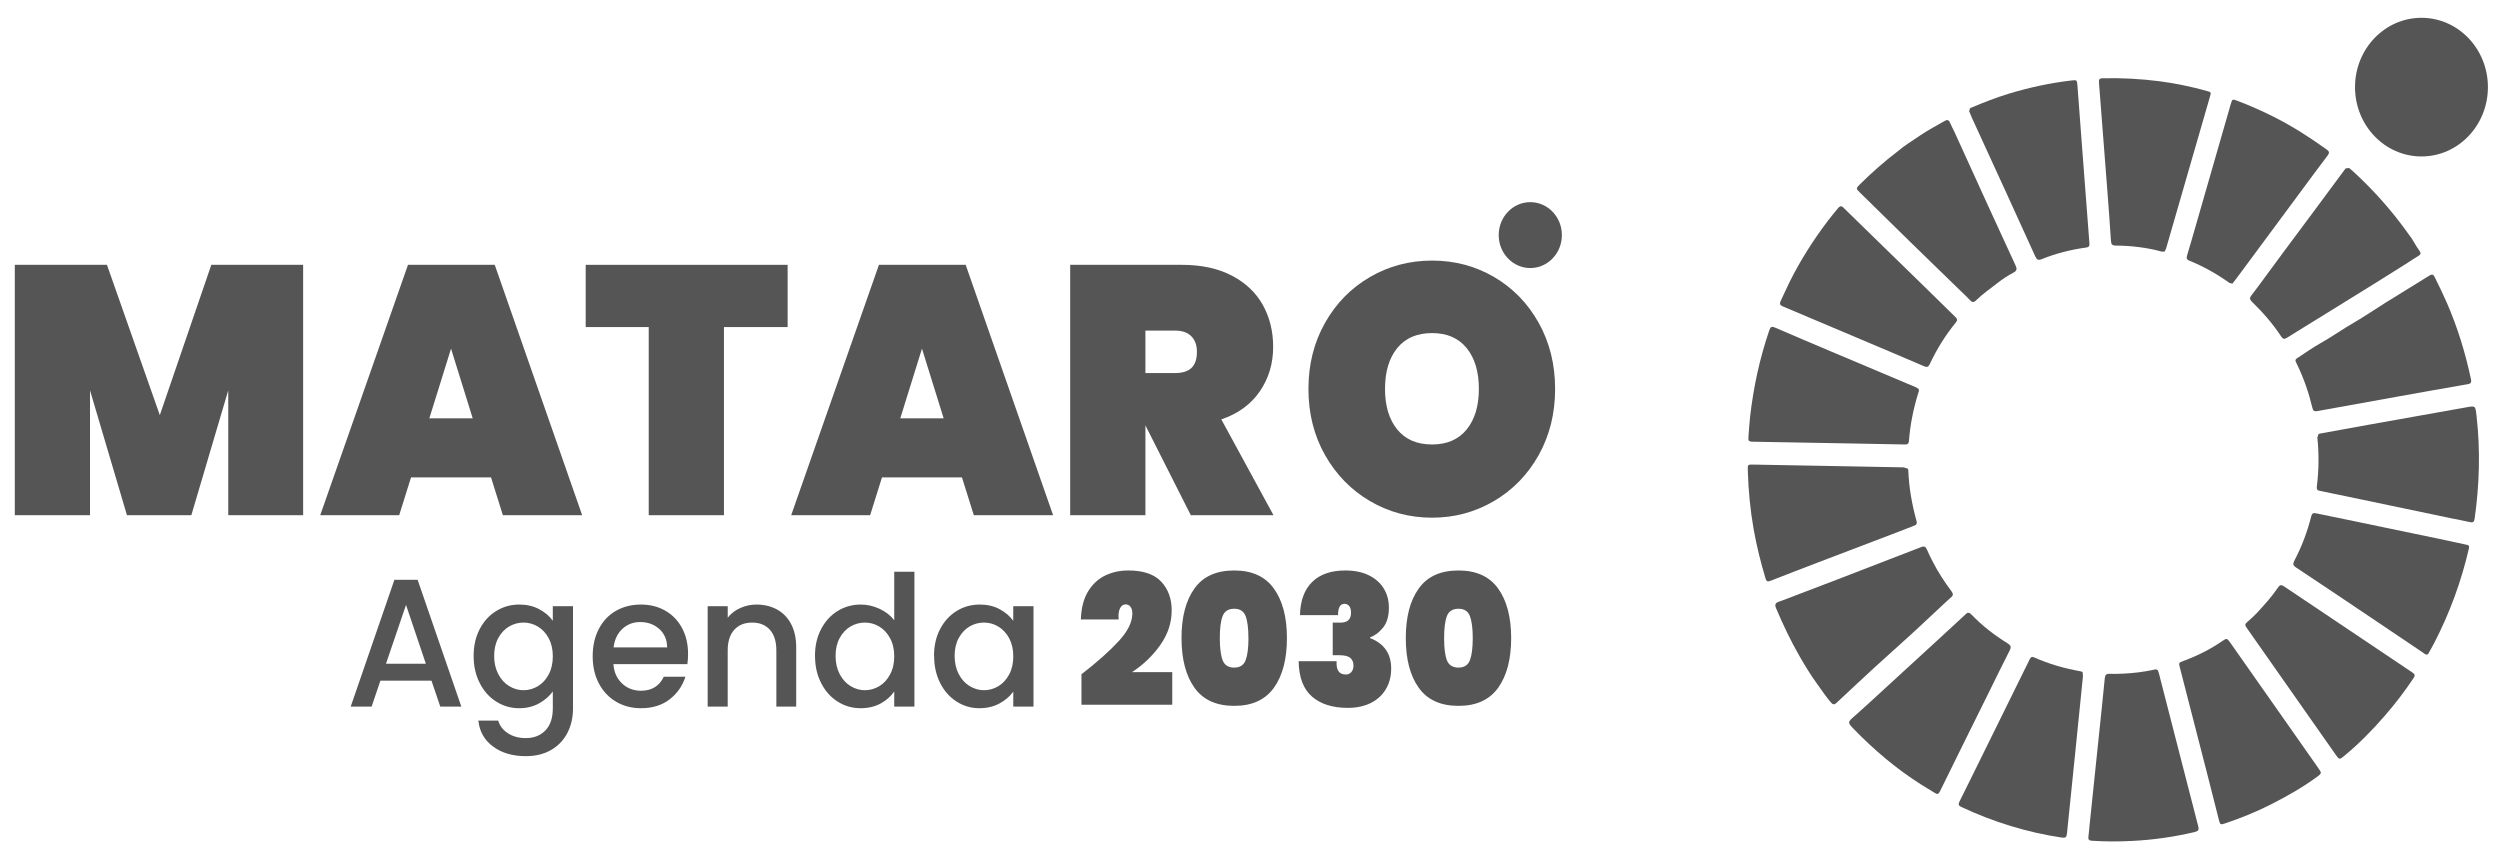 <?xml version="1.0" encoding="UTF-8"?>
<svg width="133px" height="45px" viewBox="0 0 133 45" version="1.1" xmlns="http://www.w3.org/2000/svg" xmlns:xlink="http://www.w3.org/1999/xlink">
    <title>logo_mataro_ods</title>
    <g id="Page-1" stroke="none" stroke-width="1" fill="none" fill-rule="evenodd">
        <g id="Artboard" transform="translate(-44, -189)" fill="#555555">
            <g id="logo_mataro_ods" transform="translate(44.787, 189.947)">
                <path d="M100.717,23.991 L100.492,23.917 C99.558,23.898 98.626,23.881 97.692,23.864 C95.965,23.832 94.236,23.8 92.509,23.769 C92.177,23.762 92.185,23.762 92.197,24.109 C92.228,25.154 92.327,26.189 92.509,27.219 C92.666,28.102 92.883,28.972 93.14,29.83 C93.182,29.97 93.239,30.015 93.386,29.959 C94.24,29.623 95.097,29.294 95.955,28.966 C97.352,28.432 98.751,27.9 100.151,27.367 C100.454,27.249 100.757,27.128 101.063,27.012 C101.166,26.972 101.21,26.914 101.178,26.792 C100.933,25.906 100.769,25.007 100.735,24.083 L100.717,23.991" id="Fill-52"></path>
                <path d="M95.881,35.432 C96.154,35.819 96.37,36.132 96.617,36.423 C96.724,36.546 96.801,36.553 96.912,36.448 C97.584,35.821 98.251,35.194 98.926,34.573 C99.592,33.962 100.269,33.366 100.937,32.755 C101.472,32.263 102,31.762 102.534,31.267 C102.692,31.119 102.848,30.969 103.011,30.829 C103.133,30.729 103.127,30.638 103.036,30.516 C102.668,30.019 102.324,29.503 102.041,28.945 C101.927,28.727 101.818,28.506 101.721,28.28 C101.654,28.124 101.568,28.1 101.422,28.157 C100.852,28.381 100.281,28.597 99.709,28.818 C98.803,29.167 97.899,29.517 96.993,29.868 C96.217,30.164 95.44,30.459 94.664,30.757 C94.389,30.862 94.118,30.971 93.84,31.067 C93.673,31.125 93.618,31.218 93.693,31.394 C94.061,32.266 94.465,33.119 94.935,33.938 C95.244,34.478 95.568,35.007 95.881,35.432" id="Fill-53"></path>
                <path d="M97.03,10.088 C96.854,10.304 96.646,10.547 96.454,10.802 C95.683,11.817 95,12.893 94.426,14.041 C94.258,14.379 94.108,14.727 93.944,15.067 C93.877,15.208 93.904,15.289 94.051,15.35 C95.441,15.934 96.828,16.521 98.213,17.109 C99.337,17.584 100.46,18.057 101.58,18.54 C101.734,18.608 101.805,18.572 101.875,18.425 C102.251,17.628 102.708,16.886 103.263,16.211 C103.342,16.113 103.364,16.037 103.254,15.932 C102.749,15.444 102.251,14.947 101.748,14.455 C100.816,13.546 99.884,12.636 98.949,11.726 C98.403,11.192 97.857,10.66 97.311,10.128 C97.24,10.06 97.174,9.96 97.03,10.088" id="Fill-54"></path>
                <path d="M100.199,7.081 C99.441,7.659 98.79,8.237 98.169,8.851 C97.938,9.077 97.944,9.085 98.177,9.313 C99.064,10.183 99.948,11.057 100.838,11.924 C101.722,12.789 102.609,13.646 103.497,14.509 C103.675,14.683 103.863,14.851 104.031,15.034 C104.142,15.153 104.233,15.142 104.334,15.038 C104.682,14.694 105.083,14.422 105.463,14.122 C105.738,13.903 106.031,13.714 106.336,13.552 C106.508,13.461 106.527,13.357 106.446,13.187 C105.958,12.139 105.475,11.085 104.994,10.031 C104.387,8.705 103.782,7.374 103.178,6.046 C103.105,5.89 103.018,5.742 102.955,5.582 C102.893,5.427 102.804,5.41 102.674,5.485 C102.235,5.742 101.782,5.973 101.362,6.26 C100.947,6.543 100.516,6.806 100.199,7.081" id="Fill-55"></path>
                <path d="M103.796,31.722 C103.266,32.211 102.736,32.701 102.204,33.19 C101.679,33.673 101.151,34.155 100.625,34.638 C100.103,35.118 99.584,35.596 99.06,36.074 C98.658,36.442 98.257,36.814 97.847,37.173 C97.517,37.461 97.499,37.489 97.798,37.8 C98.906,38.95 100.111,39.966 101.45,40.812 C101.683,40.957 101.92,41.095 102.152,41.241 C102.271,41.317 102.34,41.311 102.413,41.163 C103.254,39.449 104.103,37.738 104.951,36.027 C105.343,35.235 105.729,34.44 106.13,33.653 C106.225,33.465 106.184,33.382 106.018,33.279 C105.321,32.848 104.672,32.349 104.097,31.75 C103.996,31.645 103.905,31.609 103.796,31.722" id="Fill-56"></path>
                <path d="M128.382,33.856 C128.499,33.648 128.617,33.448 128.724,33.239 C129.541,31.656 130.153,29.988 130.558,28.236 C130.586,28.115 130.57,28.06 130.447,28.036 C129.953,27.933 129.46,27.822 128.968,27.718 C127.292,27.369 125.616,27.021 123.941,26.673 C123.434,26.568 122.926,26.469 122.421,26.36 C122.273,26.328 122.208,26.37 122.168,26.528 C121.964,27.346 121.666,28.131 121.276,28.874 C121.183,29.049 121.195,29.132 121.367,29.246 C122.643,30.088 123.911,30.944 125.181,31.797 C126.162,32.455 127.138,33.118 128.119,33.775 C128.196,33.826 128.271,33.917 128.382,33.856" id="Fill-57"></path>
                <path d="M101.27,19.728 L101.11,19.643 C99.606,19.008 98.101,18.375 96.596,17.739 C95.61,17.322 94.621,16.903 93.636,16.477 C93.474,16.406 93.405,16.434 93.345,16.608 C92.831,18.107 92.498,19.647 92.318,21.225 C92.275,21.595 92.259,21.969 92.227,22.341 C92.212,22.493 92.269,22.547 92.417,22.551 C94.184,22.58 95.953,22.614 97.721,22.646 C98.661,22.663 99.602,22.679 100.542,22.699 C100.673,22.701 100.756,22.681 100.768,22.519 C100.833,21.645 101.007,20.796 101.264,19.962 C101.286,19.894 101.329,19.824 101.27,19.728" id="Fill-58"></path>
                <path d="M110.008,34.802 L109.885,34.764 C109.039,34.613 108.218,34.378 107.428,34.026 C107.308,33.973 107.252,34.008 107.195,34.123 C106.15,36.25 105.098,38.376 104.049,40.501 C103.85,40.9 103.656,41.302 103.456,41.698 C103.385,41.84 103.401,41.91 103.551,41.982 C105.266,42.786 107.05,43.336 108.91,43.614 C109.092,43.64 109.154,43.595 109.175,43.403 C109.321,41.933 109.476,40.463 109.626,38.992 C109.761,37.674 109.895,36.356 110.026,35.035 L110.008,34.802" id="Fill-59"></path>
                <path d="M120.208,36.582 C119.425,35.466 118.643,34.352 117.858,33.235 C117.696,33.003 117.666,33.001 117.446,33.152 C116.802,33.598 116.111,33.941 115.385,34.21 C115.116,34.31 115.114,34.304 115.187,34.587 C115.686,36.527 116.186,38.469 116.685,40.41 C116.877,41.165 117.067,41.919 117.258,42.673 C117.32,42.918 117.338,42.94 117.571,42.863 C118.416,42.58 119.243,42.247 120.042,41.84 C120.881,41.413 121.7,40.95 122.465,40.391 C122.738,40.19 122.736,40.186 122.546,39.913 C121.767,38.803 120.987,37.692 120.208,36.582" id="Fill-60"></path>
                <path d="M114.375,12.435 L114.45,12.269 C114.826,10.964 115.204,9.661 115.58,8.356 C115.981,6.973 116.379,5.589 116.78,4.206 C116.854,3.95 116.85,3.957 116.605,3.889 C115.787,3.661 114.955,3.489 114.112,3.377 C113.099,3.246 112.082,3.193 111.061,3.217 C110.913,3.221 110.865,3.274 110.877,3.432 C111.034,5.421 111.188,7.414 111.34,9.404 C111.402,10.224 111.463,11.045 111.516,11.865 C111.528,12.042 111.576,12.118 111.762,12.118 C112.594,12.123 113.415,12.22 114.221,12.439 L114.375,12.435" id="Fill-61"></path>
                <path d="M104.014,4.814 L103.972,4.972 C104.03,5.109 104.087,5.251 104.149,5.388 C104.732,6.665 105.32,7.94 105.905,9.216 C106.434,10.376 106.966,11.534 107.49,12.695 C107.569,12.869 107.648,12.913 107.824,12.842 C108.592,12.533 109.389,12.331 110.206,12.221 C110.341,12.204 110.38,12.14 110.37,12.001 C110.24,10.355 110.117,8.707 109.993,7.061 L109.735,3.629 C109.709,3.295 109.709,3.301 109.391,3.337 C108.263,3.469 107.156,3.71 106.066,4.042 C105.393,4.248 104.736,4.504 104.087,4.78 L104.014,4.814" id="Fill-62"></path>
                <path d="M121.505,18.052 C121.289,18.189 121.295,18.196 121.416,18.44 C121.774,19.174 122.041,19.948 122.231,20.747 C122.274,20.921 122.342,20.951 122.494,20.923 C123.95,20.658 125.404,20.396 126.86,20.135 C128.075,19.918 129.289,19.699 130.502,19.491 C130.678,19.461 130.702,19.382 130.668,19.225 C130.372,17.829 129.958,16.479 129.392,15.176 C129.19,14.711 128.967,14.256 128.743,13.803 C128.666,13.645 128.599,13.625 128.453,13.716 C127.693,14.192 126.927,14.656 126.166,15.129 C125.582,15.495 125.01,15.886 124.415,16.232 C123.808,16.583 123.234,16.994 122.621,17.336 C122.237,17.552 121.877,17.811 121.505,18.052" id="Fill-63"></path>
                <path d="M122.563,22.137 L122.496,22.328 C122.589,23.204 122.575,24.08 122.468,24.953 C122.452,25.078 122.488,25.14 122.616,25.163 C123.376,25.318 124.134,25.477 124.895,25.637 C126.478,25.969 128.062,26.3 129.645,26.632 C129.969,26.699 130.296,26.755 130.62,26.83 C130.785,26.868 130.84,26.81 130.864,26.642 C131.119,24.836 131.172,23.025 130.969,21.208 L130.961,21.146 C130.903,20.628 130.905,20.636 130.399,20.727 C128.697,21.033 126.994,21.333 125.291,21.637 C124.417,21.795 123.542,21.954 122.668,22.113 L122.563,22.137" id="Fill-64"></path>
                <path d="M121.14,35.88 C121.914,36.984 122.689,38.089 123.465,39.193 C123.662,39.474 123.668,39.482 123.935,39.26 C124.713,38.614 125.425,37.895 126.09,37.124 C126.639,36.493 127.146,35.83 127.611,35.132 C127.708,34.984 127.692,34.922 127.548,34.827 C126.321,34.01 125.099,33.185 123.874,32.361 C122.822,31.656 121.769,30.952 120.717,30.244 C120.596,30.161 120.507,30.157 120.416,30.291 C120.08,30.788 119.68,31.23 119.275,31.668 C119.134,31.821 118.976,31.961 118.818,32.097 C118.626,32.267 118.618,32.287 118.768,32.499 C119.559,33.628 120.349,34.754 121.14,35.88" id="Fill-65"></path>
                <path d="M127.376,11.546 C126.466,10.262 125.471,9.15 124.367,8.141 L124.179,7.986 L123.995,8.017 C123.441,8.768 122.885,9.516 122.331,10.264 C121.815,10.957 121.297,11.649 120.784,12.343 C120.294,13.004 119.809,13.667 119.32,14.328 C119.212,14.476 119.101,14.623 118.988,14.767 C118.891,14.887 118.883,14.978 119.008,15.099 C119.591,15.663 120.126,16.275 120.577,16.961 C120.662,17.091 120.741,17.107 120.873,17.026 C121.52,16.619 122.171,16.225 122.82,15.822 C123.724,15.265 124.628,14.702 125.532,14.143 C126.082,13.799 126.632,13.455 127.182,13.108 C127.415,12.961 127.639,12.804 127.876,12.664 C127.999,12.589 128.017,12.515 127.932,12.401 C127.716,12.112 127.568,11.775 127.376,11.546" id="Fill-66"></path>
                <path d="M114.015,34.724 C113.938,34.628 113.849,34.673 113.77,34.689 C113.249,34.798 112.723,34.865 112.193,34.889 C111.942,34.902 111.692,34.91 111.439,34.9 C111.273,34.893 111.206,34.953 111.188,35.128 C111.087,36.173 110.976,37.217 110.867,38.26 C110.701,39.862 110.533,41.461 110.367,43.061 C110.351,43.227 110.341,43.393 110.317,43.557 C110.296,43.706 110.343,43.771 110.494,43.781 C111.208,43.828 111.924,43.828 112.638,43.791 C113.764,43.735 114.879,43.577 115.979,43.314 C116.159,43.272 116.209,43.203 116.161,43.019 C115.924,42.119 115.695,41.219 115.465,40.317 C115.083,38.828 114.701,37.34 114.318,35.854 C114.237,35.533 114.155,35.213 114.072,34.893 L114.015,34.724" id="Fill-67"></path>
                <path d="M117.977,14.144 C118.068,14.025 118.145,13.93 118.218,13.831 C119.38,12.261 120.541,10.692 121.702,9.125 C122.147,8.524 122.592,7.921 123.043,7.326 C123.142,7.194 123.142,7.115 123.002,7.014 C122.111,6.373 121.194,5.783 120.22,5.29 C119.564,4.959 118.895,4.662 118.21,4.403 C117.979,4.316 117.965,4.327 117.888,4.595 C117.275,6.727 116.663,8.858 116.048,10.99 C115.89,11.538 115.734,12.087 115.569,12.633 C115.526,12.777 115.534,12.86 115.686,12.92 C116.44,13.228 117.152,13.626 117.819,14.104 L117.977,14.144" id="Fill-68"></path>
                <path d="M131.57,3.688 C131.57,5.727 129.987,7.376 128.035,7.376 C126.084,7.376 124.5,5.727 124.5,3.688 C124.5,1.65 126.084,-1.42108547e-14 128.035,-1.42108547e-14 C129.987,-1.42108547e-14 131.57,1.65 131.57,3.688" id="Fill-69"></path>
                <polyline id="Fill-158" points="15.34 13.142 15.34 26.462 11.356 26.462 11.356 19.821 9.392 26.462 5.967 26.462 4.002 19.821 4.002 26.462 0 26.462 0 13.142 4.903 13.142 7.715 21.138 10.455 13.142 15.34 13.142"></polyline>
                <path d="M25.335,24.449 L21.08,24.449 L20.45,26.462 L16.249,26.462 L20.918,13.142 L25.533,13.142 L30.184,26.462 L25.966,26.462 L25.335,24.449 Z M24.361,21.307 L23.208,17.601 L22.054,21.307 L24.361,21.307 L24.361,21.307 Z" id="Fill-159"></path>
                <polyline id="Fill-160" points="41.115 13.142 41.115 16.453 37.727 16.453 37.727 26.462 33.725 26.462 33.725 16.453 30.372 16.453 30.372 13.142 41.115 13.142"></polyline>
                <path d="M50.389,24.449 L46.135,24.449 L45.504,26.462 L41.304,26.462 L45.972,13.142 L50.587,13.142 L55.238,26.462 L51.02,26.462 L50.389,24.449 Z M49.415,21.307 L48.262,17.601 L47.108,21.307 L49.415,21.307 L49.415,21.307 Z" id="Fill-161"></path>
                <path d="M62.564,26.462 L60.149,21.683 L60.149,26.462 L56.147,26.462 L56.147,13.142 L62.096,13.142 C63.129,13.142 64.012,13.333 64.746,13.716 C65.479,14.098 66.028,14.619 66.395,15.277 C66.761,15.936 66.945,16.679 66.945,17.507 C66.945,18.397 66.707,19.187 66.233,19.877 C65.758,20.567 65.076,21.063 64.187,21.364 L66.963,26.462 L62.564,26.462 Z M60.149,18.899 L61.735,18.899 C62.12,18.899 62.408,18.808 62.6,18.626 C62.793,18.444 62.889,18.159 62.889,17.77 C62.889,17.419 62.79,17.143 62.591,16.942 C62.393,16.742 62.108,16.641 61.735,16.641 L60.149,16.641 L60.149,18.899 L60.149,18.899 Z" id="Fill-162"></path>
                <path d="M75.401,12.916 C76.603,12.916 77.703,13.208 78.7,13.791 C79.698,14.374 80.488,15.186 81.071,16.227 C81.653,17.268 81.945,18.441 81.945,19.746 C81.945,21.05 81.653,22.223 81.071,23.264 C80.488,24.305 79.695,25.12 78.691,25.71 C77.688,26.299 76.591,26.594 75.401,26.594 C74.2,26.594 73.097,26.299 72.094,25.71 C71.09,25.12 70.294,24.305 69.705,23.264 C69.116,22.223 68.822,21.05 68.822,19.746 C68.822,18.441 69.116,17.268 69.705,16.227 C70.294,15.186 71.09,14.374 72.094,13.791 C73.097,13.208 74.2,12.916 75.401,12.916 Z M75.401,16.773 C74.596,16.773 73.977,17.039 73.545,17.572 C73.112,18.106 72.896,18.83 72.896,19.746 C72.896,20.649 73.112,21.367 73.545,21.9 C73.977,22.433 74.596,22.699 75.401,22.699 C76.195,22.699 76.807,22.433 77.24,21.9 C77.673,21.367 77.889,20.649 77.889,19.746 C77.889,18.83 77.673,18.106 77.24,17.572 C76.807,17.039 76.195,16.773 75.401,16.773 L75.401,16.773 Z" id="Fill-163"></path>
                <path d="M82.305,11.56 C82.305,12.529 81.553,13.313 80.625,13.313 C79.696,13.313 78.944,12.529 78.944,11.56 C78.944,10.591 79.696,9.807 80.625,9.807 C81.553,9.807 82.305,10.591 82.305,11.56" id="Fill-177"></path>
                <path d="M22.635,36.643 L23.755,36.643 L21.43,29.897 L20.196,29.897 L17.871,36.643 L18.983,36.643 L19.45,35.266 L22.168,35.266 L22.635,36.643 Z M19.747,34.365 L20.813,31.234 L21.869,34.365 L19.747,34.365 Z M26.839,31.215 C26.39,31.215 25.982,31.329 25.61,31.559 C25.239,31.788 24.946,32.11 24.732,32.524 C24.518,32.937 24.41,33.412 24.41,33.948 C24.41,34.486 24.518,34.965 24.732,35.387 C24.946,35.812 25.239,36.142 25.61,36.376 C25.982,36.613 26.39,36.73 26.839,36.73 C27.231,36.73 27.581,36.645 27.891,36.473 C28.198,36.301 28.443,36.091 28.623,35.838 L28.623,36.73 C28.623,37.247 28.491,37.642 28.226,37.914 C27.961,38.184 27.616,38.32 27.185,38.32 C26.817,38.32 26.501,38.235 26.236,38.063 C25.971,37.893 25.799,37.666 25.718,37.389 L24.662,37.389 C24.723,37.972 24.986,38.431 25.447,38.771 C25.908,39.111 26.486,39.281 27.184,39.281 C27.708,39.281 28.157,39.169 28.535,38.951 C28.911,38.73 29.198,38.429 29.398,38.044 C29.598,37.661 29.697,37.222 29.697,36.73 L29.697,31.302 L28.622,31.302 L28.622,32.078 C28.448,31.832 28.207,31.626 27.898,31.462 C27.59,31.296 27.237,31.215 26.838,31.215 L26.839,31.215 Z M28.623,33.968 C28.623,34.336 28.55,34.658 28.404,34.932 C28.258,35.207 28.067,35.415 27.83,35.557 C27.593,35.699 27.337,35.772 27.064,35.772 C26.795,35.772 26.542,35.699 26.301,35.553 C26.062,35.408 25.867,35.196 25.723,34.918 C25.577,34.639 25.502,34.318 25.502,33.948 C25.502,33.58 25.577,33.262 25.723,32.994 C25.868,32.726 26.061,32.522 26.297,32.382 C26.534,32.245 26.789,32.174 27.064,32.174 C27.337,32.174 27.593,32.245 27.83,32.388 C28.067,32.53 28.259,32.737 28.404,33.007 C28.55,33.281 28.623,33.6 28.623,33.968 L28.623,33.968 Z M35.818,33.842 C35.818,33.325 35.713,32.868 35.5,32.469 C35.288,32.073 34.993,31.764 34.613,31.545 C34.232,31.325 33.8,31.215 33.314,31.215 C32.809,31.215 32.362,31.329 31.974,31.553 C31.583,31.78 31.281,32.101 31.068,32.518 C30.851,32.935 30.744,33.417 30.744,33.968 C30.744,34.518 30.855,34.999 31.076,35.417 C31.298,35.834 31.604,36.158 31.992,36.386 C32.38,36.615 32.821,36.73 33.314,36.73 C33.919,36.73 34.425,36.575 34.833,36.261 C35.239,35.948 35.522,35.545 35.678,35.054 L34.528,35.054 C34.291,35.551 33.886,35.8 33.314,35.8 C32.916,35.8 32.578,35.67 32.305,35.412 C32.03,35.153 31.878,34.811 31.846,34.384 L35.781,34.384 C35.806,34.223 35.818,34.042 35.818,33.842 L35.818,33.842 Z M31.856,33.493 C31.907,33.08 32.062,32.75 32.323,32.51 C32.584,32.267 32.9,32.146 33.268,32.146 C33.672,32.146 34.012,32.269 34.285,32.514 C34.56,32.758 34.699,33.086 34.706,33.493 L31.855,33.493 L31.856,33.493 Z M39.462,31.215 C39.156,31.215 38.867,31.277 38.596,31.4 C38.324,31.521 38.103,31.693 37.928,31.914 L37.928,31.302 L36.861,31.302 L36.861,36.643 L37.927,36.643 L37.927,33.659 C37.927,33.179 38.044,32.813 38.277,32.556 C38.511,32.301 38.827,32.174 39.225,32.174 C39.624,32.174 39.939,32.301 40.17,32.556 C40.4,32.813 40.515,33.179 40.515,33.659 L40.515,36.643 L41.571,36.643 L41.571,33.493 C41.571,33.007 41.48,32.595 41.3,32.251 C41.12,31.91 40.869,31.651 40.548,31.477 C40.226,31.302 39.864,31.215 39.459,31.215 L39.462,31.215 Z M42.572,33.948 C42.572,34.486 42.679,34.965 42.896,35.387 C43.11,35.812 43.403,36.142 43.773,36.376 C44.143,36.613 44.554,36.73 45.003,36.73 C45.4,36.73 45.753,36.647 46.062,36.48 C46.37,36.31 46.612,36.097 46.786,35.838 L46.786,36.643 L47.86,36.643 L47.86,29.47 L46.786,29.47 L46.786,32.049 C46.592,31.796 46.333,31.594 46.006,31.442 C45.678,31.29 45.345,31.215 45.011,31.215 C44.555,31.215 44.142,31.329 43.773,31.559 C43.403,31.788 43.109,32.11 42.895,32.524 C42.677,32.937 42.57,33.412 42.57,33.948 L42.572,33.948 Z M46.786,33.968 C46.786,34.336 46.714,34.658 46.566,34.932 C46.42,35.207 46.228,35.415 45.992,35.557 C45.755,35.699 45.5,35.772 45.225,35.772 C44.958,35.772 44.703,35.699 44.465,35.553 C44.224,35.408 44.032,35.196 43.885,34.918 C43.739,34.639 43.666,34.318 43.666,33.948 C43.666,33.58 43.739,33.262 43.885,32.994 C44.032,32.726 44.222,32.522 44.461,32.382 C44.697,32.245 44.952,32.174 45.225,32.174 C45.5,32.174 45.755,32.245 45.992,32.388 C46.228,32.53 46.42,32.737 46.566,33.007 C46.714,33.281 46.786,33.6 46.786,33.968 L46.786,33.968 Z M48.908,33.948 C48.908,34.486 49.015,34.965 49.229,35.387 C49.444,35.812 49.735,36.142 50.102,36.376 C50.47,36.613 50.874,36.73 51.317,36.73 C51.716,36.73 52.069,36.647 52.381,36.48 C52.692,36.31 52.939,36.101 53.119,35.848 L53.119,36.643 L54.195,36.643 L54.195,31.302 L53.118,31.302 L53.118,32.078 C52.938,31.832 52.697,31.626 52.394,31.462 C52.092,31.296 51.738,31.215 51.333,31.215 C50.883,31.215 50.475,31.329 50.103,31.559 C49.733,31.788 49.439,32.11 49.224,32.524 C49.009,32.937 48.902,33.412 48.902,33.948 L48.908,33.948 Z M53.12,33.968 C53.12,34.336 53.047,34.658 52.902,34.932 C52.754,35.207 52.564,35.415 52.327,35.557 C52.091,35.699 51.833,35.772 51.561,35.772 C51.292,35.772 51.039,35.699 50.798,35.553 C50.56,35.408 50.366,35.196 50.22,34.918 C50.073,34.639 49.999,34.318 49.999,33.948 C49.999,33.58 50.072,33.262 50.219,32.994 C50.365,32.726 50.557,32.522 50.793,32.382 C51.03,32.245 51.285,32.174 51.56,32.174 C51.833,32.174 52.09,32.245 52.326,32.388 C52.563,32.53 52.753,32.737 52.901,33.007 C53.046,33.281 53.119,33.6 53.119,33.968 L53.12,33.968 Z M56.746,34.928 L56.746,36.546 L61.577,36.546 L61.577,34.811 L59.436,34.811 C60.039,34.416 60.542,33.933 60.945,33.361 C61.345,32.791 61.547,32.178 61.547,31.525 C61.547,30.905 61.361,30.397 60.99,29.998 C60.62,29.6 60.035,29.402 59.239,29.402 C58.789,29.402 58.379,29.493 58.005,29.672 C57.63,29.855 57.327,30.138 57.093,30.526 C56.86,30.914 56.733,31.408 56.715,32.01 L58.723,32.01 C58.704,31.738 58.731,31.538 58.803,31.404 C58.874,31.272 58.973,31.206 59.097,31.206 C59.204,31.206 59.289,31.248 59.353,31.331 C59.42,31.415 59.453,31.536 59.453,31.689 C59.453,32.148 59.21,32.641 58.723,33.167 C58.237,33.695 57.577,34.282 56.742,34.928 L56.746,34.928 Z M62.07,32.999 C62.07,34.118 62.301,34.997 62.758,35.64 C63.215,36.284 63.921,36.605 64.875,36.605 C65.822,36.605 66.525,36.284 66.986,35.64 C67.447,34.997 67.678,34.118 67.678,32.999 C67.678,31.887 67.446,31.009 66.985,30.367 C66.524,29.723 65.821,29.402 64.874,29.402 C63.919,29.402 63.213,29.721 62.757,30.363 C62.299,31.001 62.069,31.881 62.069,32.999 L62.07,32.999 Z M65.631,32.999 C65.631,33.521 65.58,33.915 65.481,34.176 C65.382,34.437 65.177,34.569 64.874,34.569 C64.56,34.569 64.356,34.437 64.257,34.176 C64.156,33.915 64.107,33.521 64.107,32.999 C64.107,32.482 64.155,32.091 64.256,31.831 C64.355,31.57 64.56,31.438 64.873,31.438 C65.176,31.438 65.381,31.57 65.48,31.831 C65.579,32.091 65.629,32.482 65.629,32.999 L65.631,32.999 Z M68.377,31.778 L70.396,31.778 C70.396,31.375 70.511,31.175 70.741,31.175 C70.841,31.175 70.924,31.215 70.988,31.292 C71.055,31.37 71.087,31.489 71.087,31.651 C71.087,32.027 70.875,32.201 70.452,32.174 L70.114,32.174 L70.114,33.91 L70.459,33.91 C70.734,33.91 70.929,33.955 71.044,34.051 C71.159,34.144 71.218,34.282 71.218,34.461 C71.218,34.605 71.179,34.718 71.104,34.807 C71.03,34.894 70.937,34.937 70.823,34.937 C70.63,34.937 70.495,34.878 70.418,34.758 C70.339,34.639 70.307,34.461 70.319,34.229 L68.301,34.229 C68.313,35.082 68.55,35.709 69.01,36.11 C69.472,36.512 70.106,36.712 70.916,36.712 C71.39,36.712 71.798,36.623 72.144,36.45 C72.49,36.275 72.757,36.029 72.943,35.713 C73.131,35.396 73.224,35.032 73.224,34.617 C73.224,33.829 72.85,33.289 72.101,32.999 L72.101,32.958 C72.358,32.87 72.589,32.696 72.793,32.441 C72.999,32.186 73.102,31.832 73.102,31.379 C73.102,31.005 73.014,30.669 72.836,30.372 C72.658,30.075 72.395,29.838 72.046,29.664 C71.695,29.489 71.276,29.402 70.783,29.402 C70.023,29.402 69.435,29.606 69.021,30.012 C68.606,30.419 68.39,31.007 68.371,31.778 L68.377,31.778 Z M74.001,32.999 C74.001,34.118 74.23,34.997 74.689,35.64 C75.146,36.284 75.852,36.605 76.804,36.605 C77.752,36.605 78.456,36.284 78.917,35.64 C79.376,34.997 79.607,34.118 79.607,32.999 C79.607,31.887 79.375,31.009 78.917,30.367 C78.456,29.723 77.752,29.402 76.804,29.402 C75.852,29.402 75.146,29.721 74.689,30.363 C74.23,31.001 74.001,31.881 74.001,32.999 L74.001,32.999 Z M77.563,32.999 C77.563,33.521 77.512,33.915 77.413,34.176 C77.311,34.437 77.108,34.569 76.804,34.569 C76.493,34.569 76.289,34.437 76.187,34.176 C76.088,33.915 76.04,33.521 76.04,32.999 C76.04,32.482 76.088,32.091 76.187,31.831 C76.289,31.57 76.493,31.438 76.804,31.438 C77.109,31.438 77.312,31.57 77.413,31.831 C77.512,32.091 77.563,32.482 77.563,32.999 L77.563,32.999 Z" id="Fill-178"></path>
            </g>
        </g>
    </g>
</svg>